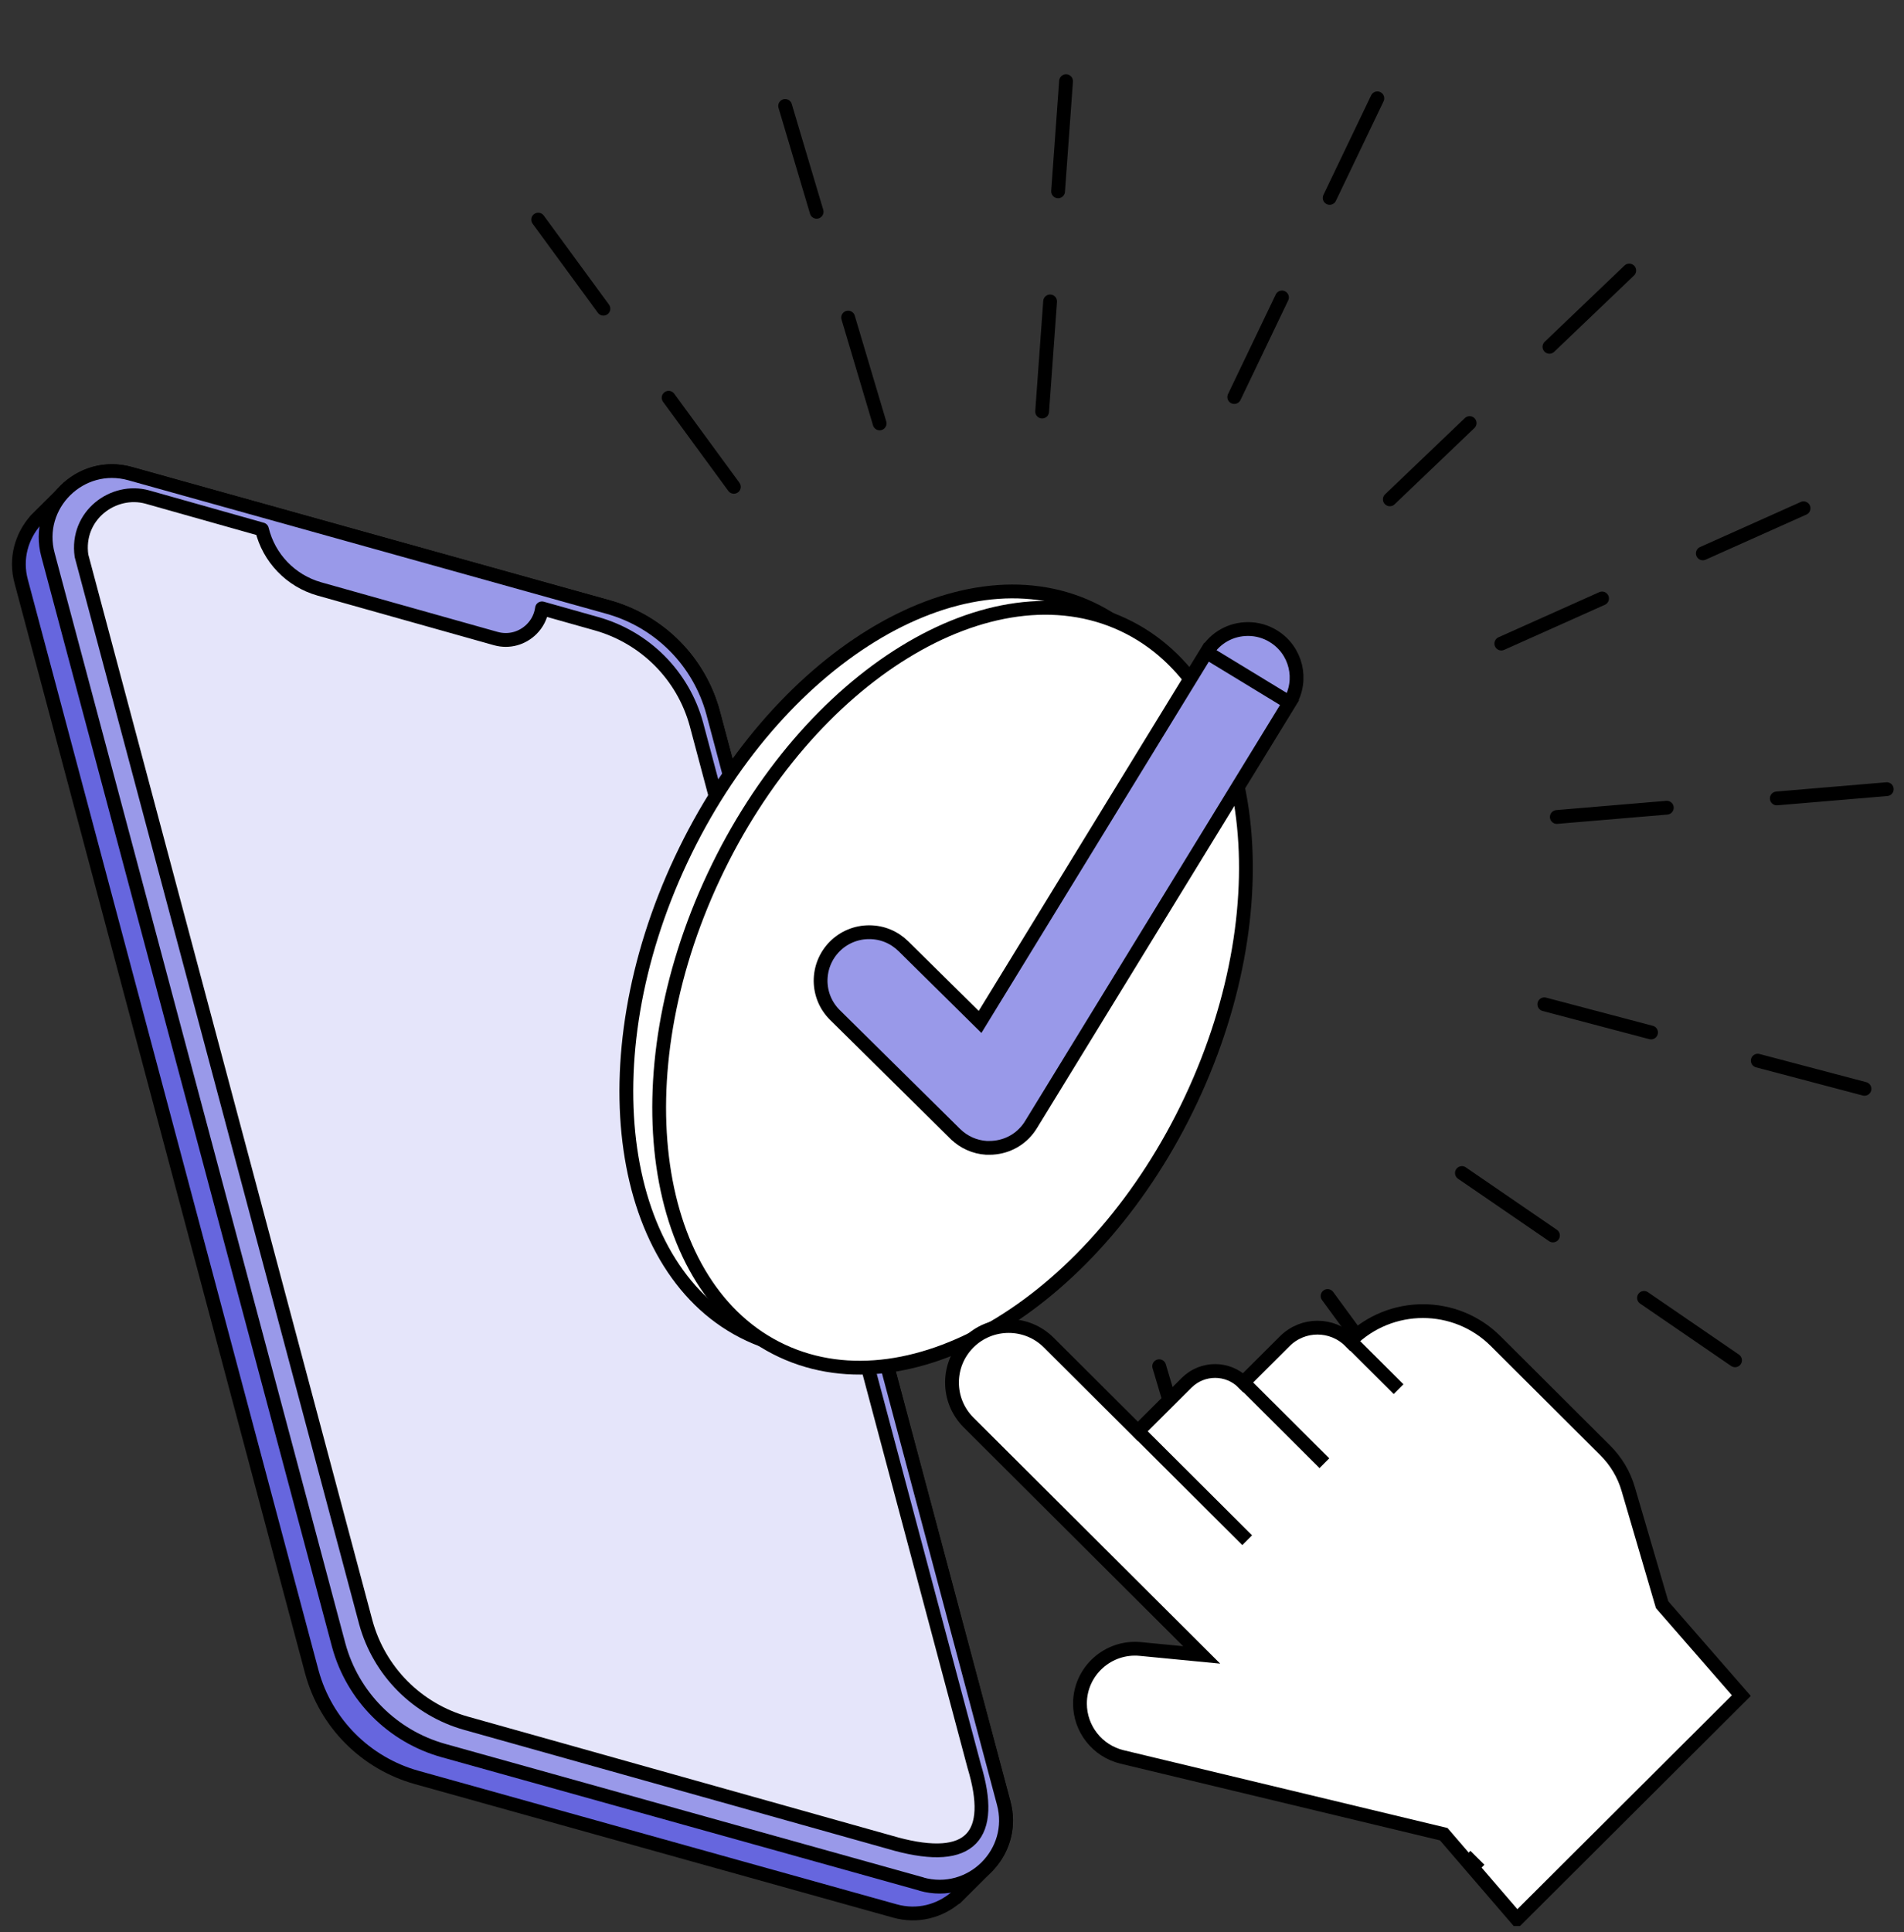 <svg width="138" height="140" viewBox="0 0 138 140" fill="none" xmlns="http://www.w3.org/2000/svg">
<rect x="0" y="0" width="138" height="140" fill="#333333" stroke="none"/>
<path d="M53.19 35.274L36.008 11.82" stroke="black" stroke-linecap="round" stroke-linejoin="round" stroke-dasharray="8 8"/>
<path d="M63.755 30.679L55.537 3.078" stroke="black" stroke-linecap="round" stroke-linejoin="round" stroke-dasharray="8 8"/>
<path d="M75.533 29.82L77.602 1.25" stroke="black" stroke-linecap="round" stroke-linejoin="round" stroke-dasharray="8 8"/>
<path d="M99.829 7.125L87.4 33.064" stroke="black" stroke-linecap="round" stroke-linejoin="round" stroke-dasharray="8 8"/>
<path d="M118.086 19.602L97.022 39.725" stroke="black" stroke-linecap="round" stroke-linejoin="round" stroke-dasharray="8 8"/>
<path d="M130.72 36.828L103.719 48.912" stroke="black" stroke-linecap="round" stroke-linejoin="round" stroke-dasharray="8 8"/>
<path d="M136.752 57.18L106.929 59.694" stroke="black" stroke-linecap="round" stroke-linejoin="round" stroke-dasharray="8 8"/>
<path d="M135.136 78.894L106.117 71.234" stroke="black" stroke-linecap="round" stroke-linejoin="round" stroke-dasharray="8 8"/>
<path d="M125.755 98.564L101.211 81.742" stroke="black" stroke-linecap="round" stroke-linejoin="round" stroke-dasharray="8 8"/>
<path d="M110.409 113.263L93.103 89.648" stroke="black" stroke-linecap="round" stroke-linejoin="round" stroke-dasharray="8 8"/>
<path d="M90.865 121.995L82.662 94.445" stroke="black" stroke-linecap="round" stroke-linejoin="round" stroke-dasharray="8 8"/>
<path d="M71.658 135.13C72.711 133.986 73.215 132.339 72.747 130.626L51.683 51.613C50.674 47.91 47.786 45.017 44.087 43.982L9.43 34.325C7.734 33.851 6.111 34.325 4.956 35.346H4.948L2.572 37.707H2.58C1.571 38.858 1.081 40.469 1.541 42.145L22.605 121.158C23.614 124.861 26.503 127.754 30.202 128.789L64.851 138.461C66.511 138.927 68.112 138.468 69.26 137.499L69.274 137.513L71.65 135.145L71.658 135.13Z" fill="#6666DE" stroke="black" stroke-linecap="round" stroke-linejoin="round"/>
<path d="M66.796 136.513L32.147 126.842C28.44 125.807 25.559 122.913 24.55 119.211L3.479 40.205C2.499 36.605 5.826 33.31 9.43 34.316L44.079 43.988C47.786 45.023 50.667 47.916 51.676 51.619L72.74 130.631C73.72 134.232 70.393 137.526 66.788 136.52L66.796 136.513Z" fill="#9999E9" stroke="black" stroke-linecap="round" stroke-linejoin="round"/>
<path d="M64.939 133.61L33.785 124.864C30.246 123.873 27.49 121.103 26.517 117.568L5.906 40.268C5.489 37.353 8.217 35.327 10.695 36.019L18.986 38.359C19.484 40.421 21.063 42.083 23.147 42.673L35.927 46.267C36.914 46.544 37.879 46.237 38.53 45.589C38.932 45.188 39.202 44.67 39.283 44.08L43.216 45.188C46.755 46.179 49.511 48.941 50.477 52.483L70.612 127.983C72.133 133.012 70.371 135.075 64.931 133.61H64.939Z" fill="#E5E5FA" stroke="black" stroke-linecap="round" stroke-linejoin="round"/>
<path d="M83.962 78.458C90.787 63.928 88.574 48.533 79.018 44.073C69.462 39.613 56.183 47.776 49.358 62.307C42.533 76.838 44.746 92.233 54.302 96.693C63.858 101.153 77.137 92.989 83.962 78.458Z" fill="white" stroke="black" stroke-linecap="round" stroke-linejoin="round"/>
<path d="M86.341 79.646C93.167 65.115 90.953 49.72 81.397 45.26C71.842 40.8 58.562 48.964 51.737 63.495C44.912 78.025 47.126 93.42 56.681 97.88C66.237 102.34 79.516 94.177 86.341 79.646Z" fill="white" stroke="black" stroke-linecap="round" stroke-linejoin="round"/>
<path d="M93.462 50.917C94.472 49.266 93.948 47.104 92.29 46.096L92.288 46.094C91.739 45.757 91.105 45.578 90.459 45.578C89.214 45.578 88.096 46.203 87.449 47.256L93.462 50.917ZM93.462 50.917L74.723 81.492C74.159 82.411 73.219 83.016 72.144 83.144L72.144 83.144L72.135 83.145C72.003 83.163 71.866 83.17 71.72 83.17H71.491C70.643 83.116 69.854 82.761 69.241 82.162C69.241 82.161 69.24 82.161 69.24 82.161L60.519 73.548L60.519 73.548C59.854 72.891 59.483 72.012 59.476 71.074C59.477 70.134 59.834 69.255 60.494 68.585C61.16 67.915 62.049 67.545 62.997 67.545C63.945 67.545 64.808 67.907 65.477 68.561C65.477 68.561 65.477 68.561 65.477 68.561L70.586 73.603L71.035 74.046L71.364 73.509L87.449 47.257L93.462 50.917Z" fill="#9999E9" stroke="black"/>
<path d="M109.963 139.055L126.211 122.859L120.469 116.274L118.013 107.898C117.706 106.833 117.126 105.869 116.342 105.087L108.405 97.176C105.495 94.275 100.776 94.275 97.854 97.176C96.547 95.873 94.432 95.873 93.124 97.176L90.111 100.18C88.986 99.058 87.155 99.058 86.018 100.18L82.471 103.716L76.012 97.278C74.409 95.68 71.805 95.68 70.202 97.278C68.599 98.876 68.599 101.472 70.202 103.07L87.098 119.912L82.653 119.482C80.31 119.255 78.275 121.091 78.275 123.437C78.275 125.273 79.537 126.871 81.322 127.302L104.642 132.901L109.94 139.055H109.963Z" fill="white" stroke="black" stroke-miterlimit="10"/>
<path d="M107.234 135.47L106.222 134.461" stroke="black" stroke-miterlimit="10"/>
<path d="M82.482 103.711L90.395 111.599" stroke="black" stroke-miterlimit="10"/>
<path d="M90.123 100.172L95.99 106.02" stroke="black" stroke-miterlimit="10"/>
<path d="M97.866 97.164L101.368 100.655" stroke="black" stroke-miterlimit="10"/>
</svg>
